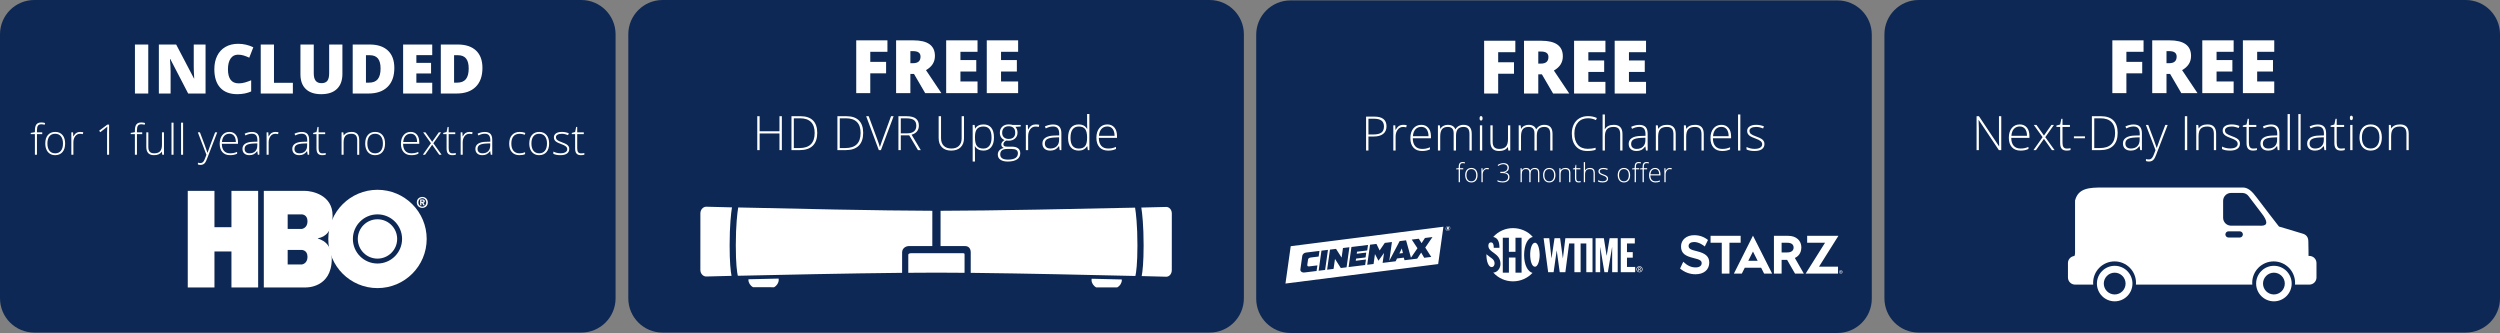 <svg id="Layer_1" xmlns="http://www.w3.org/2000/svg" width="947" height="126.135" viewBox="0 0 947 126.135"><rect x="0" y="0" width="947" height="126.135" fill="#808080" stroke="none"/><g><g><path d="M471.182,112.991c0,7.175-5.822,12.992-13.003,12.992H251.004c-7.182,0-13.003-5.817-13.003-12.992 V12.992C238.001,5.817,243.823,0,251.004,0h207.174c7.182,0,13.003,5.817,13.003,12.992V112.991z" fill="#0d2854"/><g><g fill="#fff"><path d="M276.385 92.921c.005-7.57.539-12.178.883-14.369-6.464-.15-9.745-.252-9.745-.252-1.188 0-2.215 1.115-2.215 2.488l-.01 21.46c-.001 1.374 1.007 2.488 2.197 2.49 0 0 3.218-.099 9.611-.244C276.757 102.717 276.383 99.314 276.385 92.921zM441.78 78.39c0 0-3.158.094-9.448.231.343 2.187.873 6.801.869 14.379-.002 6.399-.382 9.801-.731 11.577 6.217.149 9.313.247 9.313.247 1.189 0 2.091-1.114 2.092-2.489l.011-21.46C443.885 79.502 442.969 78.39 441.78 78.39z"/><g><path d="M364.85,95.923l-19.759-0.009c-0.358,0-1.028,0.124-1.029,0.601l-0.004,6.82 c4-0.039,7.675-0.06,10.858-0.059c3.082,0.003,6.617,0.023,10.457,0.062l0.004-6.813 C365.376,96.025,365.282,95.923,364.85,95.923z"/><path d="M429.966 78.656c-18.919.419-55.001 1.178-73.68 1.191l-.006 13.368 9.346.006c1.287 0 2.091.922 2.09 2.403l-.004 7.729c20.09.217 46.924.823 62.378 1.186.301-1.339.768-4.541.771-11.543C430.866 85.237 430.284 80.607 429.966 78.656zM341.722 95.612c.001-1.505 1.314-2.401 2.589-2.401l8.849.003.007-13.368c-18.565-.031-54.484-.818-73.534-1.26-.32 1.956-.904 6.586-.908 14.336-.004 6.994.459 10.197.759 11.538 15.524-.345 42.184-.917 62.232-1.113L341.722 95.612z"/></g><path d="M283.517 105.785c-.006.082-.012.127-.012.208 0 1.117.677 2.206 1.764 2.808l7.944.003c1.088-.599 1.766-1.688 1.767-2.804 0-.168-.016-.312-.044-.474C290.78 105.61 286.908 105.711 283.517 105.785zM424.938 105.857c.006.079.013.124.013.205-.001 1.119-.681 2.207-1.767 2.808l-7.946-.004c-1.086-.602-1.764-1.692-1.763-2.809 0-.167.018-.313.047-.471C417.675 105.675 421.546 105.781 424.938 105.857z"/></g></g><g><g fill="#fff"><path d="M329.661 35.272h-5.323V15.284h11.822v4.334h-6.5v3.814h5.993v4.334h-5.993V35.272zM344.849 27.999v7.273h-5.405V15.284h6.554c5.437 0 8.155 1.969 8.155 5.906 0 2.315-1.131 4.106-3.394 5.373l5.83 8.709h-6.13l-4.242-7.273H344.849zM344.849 23.938h1.013c1.888 0 2.833-.834 2.833-2.502 0-1.376-.926-2.064-2.778-2.064h-1.067V23.938zM370.287 35.272H358.41V15.284h11.877v4.334h-6.472v3.145h5.994v4.334h-5.994v3.773h6.472V35.272zM385.667 35.272H373.79V15.284h11.877v4.334h-6.472v3.145h5.994v4.334h-5.994v3.773h6.472V35.272zM296.165 56.872h-.906v-6.319h-7.512v6.319h-.897v-12.85h.897v5.704h7.512v-5.704h.906V56.872zM309.571 50.324c0 2.156-.566 3.787-1.698 4.892s-2.794 1.656-4.987 1.656h-3.079v-12.85h3.475c2.053 0 3.614.536 4.684 1.608S309.571 48.268 309.571 50.324zM308.594 50.359c0-1.84-.467-3.224-1.403-4.153-.936-.928-2.309-1.393-4.121-1.393h-2.366v11.268h2.128C306.674 56.081 308.594 54.174 308.594 50.359zM326.971 50.324c0 2.156-.566 3.787-1.698 4.892s-2.794 1.656-4.987 1.656h-3.079v-12.85h3.475c2.053 0 3.614.536 4.684 1.608S326.971 48.268 326.971 50.324zM325.994 50.359c0-1.84-.467-3.224-1.403-4.153-.936-.928-2.309-1.393-4.121-1.393h-2.366v11.268h2.128C324.074 56.081 325.994 54.174 325.994 50.359zM337.526 44.022h.977l-4.812 12.85h-.792l-4.794-12.85h.959l3.237 8.745c.493 1.318.824 2.309.994 2.971.117-.439.349-1.122.695-2.048L337.526 44.022zM341.221 51.273v5.599h-.897v-12.85h3.061c1.595 0 2.774.295 3.537.883.762.59 1.144 1.476 1.144 2.659 0 .861-.228 1.588-.682 2.18-.454.592-1.145 1.017-2.071 1.274l3.492 5.854h-1.073l-3.316-5.599H341.221zM341.221 50.5h2.454c1.085 0 1.926-.241 2.524-.726.598-.482.897-1.196.897-2.14 0-.979-.293-1.69-.88-2.136s-1.542-.668-2.868-.668h-2.128V50.5zM365.165 44.022v8.314c0 1.477-.428 2.631-1.285 3.463-.856.832-2.049 1.248-3.58 1.248-1.49 0-2.652-.418-3.488-1.252-.835-.836-1.253-2-1.253-3.494v-8.279h.906v8.314c0 1.236.343 2.199 1.029 2.887.686.689 1.657 1.033 2.912 1.033 1.226 0 2.176-.338 2.85-1.016.674-.676 1.012-1.615 1.012-2.816v-8.402H365.165zM372.537 57.048c-1.472 0-2.545-.551-3.22-1.652h-.062l.026.738c.023.434.035.908.035 1.424v3.639h-.871V47.318h.739l.167 1.362h.053c.657-1.031 1.707-1.547 3.149-1.547 1.29 0 2.274.424 2.951 1.27.677.848 1.016 2.079 1.016 3.696 0 1.57-.356 2.788-1.069 3.651C374.74 56.616 373.768 57.048 372.537 57.048zM372.519 56.274c.979 0 1.737-.363 2.274-1.09s.805-1.743.805-3.05c0-2.807-1.015-4.21-3.043-4.21-1.114 0-1.933.307-2.454.918-.522.613-.783 1.61-.783 2.993v.281c0 1.494.251 2.561.752 3.199C370.57 55.955 371.387 56.274 372.519 56.274zM386.629 47.318v.606l-1.979.123c.528.656.792 1.377.792 2.162 0 .92-.307 1.666-.919 2.236-.613.572-1.436.857-2.467.857-.434 0-.739-.018-.915-.053-.346.182-.61.396-.792.642-.182.246-.273.507-.273.782 0 .305.116.527.348.668.231.141.62.211 1.166.211h1.671c1.038 0 1.833.21 2.384.629s.827 1.038.827 1.858c0 1.008-.409 1.785-1.227 2.333-.818.548-1.983.822-3.497.822-1.202 0-2.133-.231-2.793-.694-.66-.463-.989-1.107-.989-1.934 0-.656.204-1.201.611-1.635.407-.434.96-.729 1.658-.888-.288-.123-.518-.297-.691-.523-.173-.225-.259-.484-.259-.777 0-.639.408-1.201 1.223-1.688-.557-.229-.991-.587-1.302-1.076-.311-.489-.466-1.051-.466-1.684 0-.955.304-1.721.911-2.299.607-.576 1.426-.865 2.458-.865.627 0 1.114.062 1.46.185H386.629zM378.888 58.489c0 1.313.977 1.969 2.929 1.969 2.51 0 3.765-.8 3.765-2.399 0-.574-.197-.99-.589-1.248-.393-.258-1.029-.387-1.909-.387h-1.566C379.765 56.424 378.888 57.112 378.888 58.489zM379.618 50.298c0 .738.224 1.312.673 1.719s1.048.61 1.799.61c.797 0 1.409-.202 1.834-.606s.638-.99.638-1.758c0-.814-.218-1.425-.655-1.832s-1.048-.611-1.834-.611c-.763 0-1.362.219-1.799.654C379.836 48.911 379.618 49.519 379.618 50.298zM392.355 47.134c.405 0 .839.041 1.302.123l-.167.835c-.399-.1-.812-.149-1.24-.149-.815 0-1.484.346-2.005 1.037-.522.691-.783 1.564-.783 2.619v5.273h-.871v-9.554h.739l.088 1.723h.062c.393-.703.813-1.196 1.258-1.481C391.182 47.276 391.722 47.134 392.355 47.134zM401.407 56.872l-.22-1.512h-.07c-.481.615-.975 1.051-1.482 1.305-.507.256-1.107.383-1.799.383-.938 0-1.668-.24-2.19-.721s-.783-1.146-.783-1.995c0-.932.389-1.655 1.166-2.171.777-.516 1.901-.788 3.373-.817l1.821-.053v-.633c0-.908-.185-1.594-.554-2.057-.37-.463-.965-.694-1.786-.694-.885 0-1.803.246-2.753.738l-.326-.756c1.05-.492 2.088-.738 3.114-.738 1.049 0 1.834.272 2.353.817s.778 1.395.778 2.549v6.354H401.407zM397.888 56.257c1.021 0 1.825-.291 2.415-.875.589-.582.884-1.393.884-2.43v-.94l-1.671.07c-1.343.064-2.3.274-2.872.628-.572.355-.858.907-.858 1.657 0 .598.183 1.063.55 1.394S397.22 56.257 397.888 56.257zM408.646 47.134c.692 0 1.29.126 1.794.378s.956.683 1.354 1.292h.053c-.035-.738-.053-1.462-.053-2.171v-3.437h.862v13.676h-.572l-.22-1.459h-.07c-.727 1.09-1.771 1.635-3.131 1.635-1.319 0-2.328-.41-3.026-1.23-.698-.82-1.047-2.016-1.047-3.586 0-1.652.346-2.915 1.038-3.788C406.321 47.57 407.327 47.134 408.646 47.134zM408.646 47.925c-1.044 0-1.829.366-2.353 1.099-.525.732-.788 1.796-.788 3.19 0 2.707 1.053 4.061 3.158 4.061 1.079 0 1.871-.313 2.375-.94s.756-1.661.756-3.103v-.149c0-1.477-.248-2.538-.743-3.187C410.557 48.249 409.755 47.925 408.646 47.925zM419.729 57.048c-1.39 0-2.473-.428-3.25-1.283-.777-.855-1.166-2.054-1.166-3.595 0-1.523.375-2.743 1.126-3.661.75-.916 1.762-1.375 3.035-1.375 1.126 0 2.015.393 2.666 1.178s.976 1.852.976 3.199v.703h-6.888c.012 1.313.318 2.314.919 3.006s1.461 1.037 2.582 1.037c.545 0 1.025-.038 1.438-.114s.937-.24 1.57-.492v.791c-.54.234-1.038.395-1.496.479C420.785 57.005 420.281 57.048 419.729 57.048zM419.475 47.907c-.921 0-1.66.303-2.217.91-.557.605-.883 1.48-.977 2.623h5.912c0-1.107-.241-1.973-.721-2.598C420.991 48.22 420.325 47.907 419.475 47.907z"/></g></g></g><g><path d="M709.032,113.143c0,7.175-5.822,12.992-13.003,12.992H488.854c-7.182,0-13.003-5.817-13.003-12.992 V13.144c0-7.175,5.822-12.992,13.003-12.992h207.174c7.182,0,13.003,5.817,13.003,12.992V113.143z" fill="#0d2854"/><g><g fill="#fff"><path d="M567.51 35.424h-5.323V15.436h11.822v4.334h-6.5v3.814h5.993v4.334h-5.993V35.424zM582.699 28.15v7.273h-5.405V15.436h6.554c5.437 0 8.155 1.969 8.155 5.906 0 2.315-1.131 4.106-3.394 5.373l5.83 8.709h-6.13l-4.242-7.273H582.699zM582.699 24.09h1.013c1.888 0 2.833-.834 2.833-2.502 0-1.376-.926-2.064-2.778-2.064h-1.067V24.09zM608.136 35.424h-11.877V15.436h11.877v4.334h-6.472v3.145h5.994v4.334h-5.994v3.773h6.472V35.424zM623.517 35.424H611.64V15.436h11.877v4.334h-6.472v3.145h5.994v4.334h-5.994v3.773h6.472V35.424zM525.21 47.865c0 1.242-.422 2.194-1.267 2.856-.844.662-2.041.993-3.589.993h-1.988v5.309h-.897v-12.85h3.149C523.679 44.174 525.21 45.404 525.21 47.865zM518.366 50.941h1.768c1.448 0 2.495-.238 3.14-.717.645-.477.968-1.252.968-2.324 0-.99-.305-1.724-.915-2.201s-1.554-.717-2.833-.717h-2.128V50.941zM531.552 47.285c.405 0 .839.041 1.302.123l-.167.835c-.399-.1-.812-.149-1.24-.149-.815 0-1.484.346-2.005 1.037-.522.691-.783 1.564-.783 2.619v5.273h-.871V47.47h.739l.088 1.723h.062c.393-.703.813-1.196 1.258-1.481C530.379 47.428 530.918 47.285 531.552 47.285zM538.659 57.199c-1.39 0-2.473-.428-3.25-1.283-.777-.855-1.166-2.054-1.166-3.595 0-1.523.375-2.743 1.126-3.661.75-.916 1.762-1.375 3.035-1.375 1.126 0 2.015.393 2.666 1.178s.976 1.852.976 3.199v.703h-6.888c.012 1.313.318 2.314.919 3.006s1.461 1.037 2.582 1.037c.545 0 1.025-.038 1.438-.114s.937-.24 1.57-.492v.791c-.54.234-1.038.395-1.496.479C539.715 57.156 539.21 57.199 538.659 57.199zM538.404 48.059c-.921 0-1.66.303-2.217.91-.557.605-.883 1.48-.977 2.623h5.912c0-1.107-.241-1.973-.721-2.598C539.92 48.371 539.254 48.059 538.404 48.059zM556.631 57.023v-6.267c0-.932-.182-1.611-.545-2.039-.364-.428-.921-.642-1.671-.642-.979 0-1.704.27-2.173.809s-.704 1.386-.704 2.54v5.599h-.889v-6.53c0-1.611-.739-2.417-2.217-2.417-1.002 0-1.733.292-2.19.875-.457.583-.686 1.516-.686 2.799v5.273h-.871V47.47h.721l.185 1.31h.053c.264-.475.639-.842 1.126-1.104.487-.26 1.023-.391 1.61-.391 1.507 0 2.475.565 2.903 1.696h.035c.311-.545.729-.964 1.253-1.257s1.122-.439 1.791-.439c1.043 0 1.827.278 2.349.835.521.557.783 1.441.783 2.654v6.249H556.631zM560.466 44.815c0-.563.185-.844.554-.844.182 0 .324.073.426.22s.154.354.154.624c0 .264-.052.472-.154.624s-.245.229-.426.229C560.651 45.668 560.466 45.384 560.466 44.815zM561.46 57.023h-.871V47.47h.871V57.023zM565.418 47.47v6.188c0 .961.202 1.66.607 2.097s1.032.654 1.882.654c1.138 0 1.975-.287 2.512-.861s.805-1.509.805-2.804V47.47h.862v9.554h-.739l-.158-1.318h-.053c-.622.996-1.727 1.494-3.316 1.494-2.176 0-3.263-1.163-3.263-3.489v-6.24H565.418zM587.234 57.023v-6.267c0-.932-.182-1.611-.545-2.039-.364-.428-.921-.642-1.671-.642-.979 0-1.704.27-2.173.809s-.704 1.386-.704 2.54v5.599h-.889v-6.53c0-1.611-.739-2.417-2.217-2.417-1.002 0-1.733.292-2.19.875-.457.583-.686 1.516-.686 2.799v5.273h-.871V47.47h.721l.185 1.31h.053c.264-.475.639-.842 1.126-1.104.487-.26 1.023-.391 1.61-.391 1.507 0 2.475.565 2.903 1.696h.035c.311-.545.729-.964 1.253-1.257s1.122-.439 1.791-.439c1.043 0 1.827.278 2.349.835.521.557.783 1.441.783 2.654v6.249H587.234zM601.581 44.798c-1.613 0-2.882.516-3.809 1.547s-1.39 2.443-1.39 4.236c0 1.834.437 3.258 1.311 4.271.874 1.014 2.123 1.521 3.747 1.521 1.079 0 2.07-.138 2.974-.413v.791c-.851.299-1.912.448-3.185.448-1.806 0-3.229-.583-4.266-1.749-1.038-1.166-1.557-2.795-1.557-4.887 0-1.307.248-2.458.743-3.454s1.208-1.765 2.138-2.307c.929-.542 2.01-.813 3.242-.813 1.255 0 2.378.234 3.369.703l-.36.809C603.598 45.032 602.613 44.798 601.581 44.798zM613.729 57.023v-6.196c0-.961-.202-1.659-.607-2.097-.404-.436-1.032-.654-1.882-.654-1.144 0-1.98.289-2.511.865-.531.578-.796 1.514-.796 2.809v5.273h-.871V43.348h.871v4.351l-.044 1.222h.062c.358-.574.81-.99 1.355-1.248s1.223-.387 2.032-.387c2.17 0 3.255 1.163 3.255 3.489v6.249H613.729zM623.493 57.023l-.22-1.512h-.07c-.481.615-.975 1.051-1.482 1.305-.507.256-1.107.383-1.799.383-.938 0-1.668-.24-2.19-.721s-.783-1.146-.783-1.995c0-.932.389-1.655 1.166-2.171.777-.516 1.901-.788 3.373-.817l1.821-.053V50.81c0-.908-.185-1.594-.554-2.057-.37-.463-.965-.694-1.786-.694-.885 0-1.803.246-2.753.738l-.326-.756c1.05-.492 2.088-.738 3.114-.738 1.049 0 1.834.272 2.353.817s.778 1.395.778 2.549v6.354H623.493zM619.975 56.408c1.021 0 1.825-.291 2.415-.875.589-.582.884-1.393.884-2.43v-.94l-1.671.07c-1.343.064-2.3.274-2.872.628-.572.355-.858.907-.858 1.657 0 .598.183 1.063.55 1.394S619.306 56.408 619.975 56.408zM633.899 57.023v-6.196c0-.961-.202-1.659-.607-2.097-.404-.436-1.032-.654-1.882-.654-1.144 0-1.98.289-2.511.865-.531.578-.796 1.514-.796 2.809v5.273h-.871V47.47h.739l.167 1.31h.053c.622-.996 1.727-1.494 3.316-1.494 2.17 0 3.255 1.163 3.255 3.489v6.249H633.899zM644.525 57.023v-6.196c0-.961-.202-1.659-.607-2.097-.404-.436-1.032-.654-1.882-.654-1.144 0-1.98.289-2.511.865-.531.578-.796 1.514-.796 2.809v5.273h-.871V47.47h.739l.167 1.31h.053c.622-.996 1.727-1.494 3.316-1.494 2.17 0 3.255 1.163 3.255 3.489v6.249H644.525zM652.346 57.199c-1.39 0-2.473-.428-3.25-1.283-.777-.855-1.166-2.054-1.166-3.595 0-1.523.375-2.743 1.126-3.661.75-.916 1.762-1.375 3.035-1.375 1.126 0 2.015.393 2.666 1.178s.976 1.852.976 3.199v.703h-6.888c.012 1.313.318 2.314.919 3.006s1.461 1.037 2.582 1.037c.545 0 1.025-.038 1.438-.114s.937-.24 1.57-.492v.791c-.54.234-1.038.395-1.496.479C653.401 57.156 652.897 57.199 652.346 57.199zM652.091 48.059c-.921 0-1.66.303-2.217.91-.557.605-.883 1.48-.977 2.623h5.912c0-1.107-.241-1.973-.721-2.598C653.607 48.371 652.941 48.059 652.091 48.059zM659.242 57.023h-.871V43.348h.871V57.023zM668.373 54.536c0 .855-.325 1.514-.977 1.974-.651.46-1.574.689-2.771.689-1.279 0-2.293-.196-3.044-.589v-.94c.962.48 1.977.721 3.044.721.944 0 1.661-.156 2.15-.471.49-.313.735-.73.735-1.252 0-.48-.195-.885-.585-1.213-.39-.328-1.031-.65-1.922-.967-.956-.346-1.627-.643-2.014-.893-.387-.248-.679-.529-.875-.844-.196-.313-.294-.695-.294-1.146 0-.715.3-1.28.901-1.696s1.441-.624 2.521-.624c1.032 0 2.011.193 2.938.58l-.326.791c-.938-.387-1.809-.58-2.612-.58-.78 0-1.399.129-1.856.387-.457.258-.686.615-.686 1.072 0 .498.177.896.532 1.195s1.048.633 2.081 1.002c.862.311 1.489.591 1.882.84s.688.531.884.848C668.275 53.736 668.373 54.108 668.373 54.536zM554.279 64.136h-1.251v4.888h-.484v-4.888h-.987v-.283l.987-.181v-.41c0-.651.12-1.129.359-1.434.239-.304.631-.456 1.175-.456.293 0 .586.044.879.132l-.112.42c-.261-.081-.52-.122-.777-.122-.378 0-.646.111-.804.335-.158.223-.237.585-.237 1.086v.493h1.251V64.136zM559.699 66.362c0 .866-.21 1.542-.63 2.028-.42.487-1 .73-1.74.73-.466 0-.876-.112-1.231-.337s-.627-.547-.816-.967c-.189-.42-.284-.905-.284-1.455 0-.866.21-1.54.63-2.024.42-.482.997-.725 1.73-.725.73 0 1.302.245 1.718.734C559.491 64.838 559.699 65.51 559.699 66.362zM555.506 66.362c0 .729.16 1.298.481 1.706.321.409.774.613 1.361.613s1.04-.204 1.361-.613c.321-.408.481-.977.481-1.706 0-.732-.162-1.301-.486-1.704s-.779-.605-1.366-.605-1.039.201-1.356.604C555.665 65.058 555.506 65.627 555.506 66.362zM563.261 63.613c.225 0 .466.022.723.068l-.093.464c-.222-.056-.451-.083-.689-.083-.453 0-.824.192-1.114.576s-.435.869-.435 1.455v2.93h-.483v-5.308h.41l.049.957h.034c.218-.391.451-.665.699-.823C562.61 63.692 562.91 63.613 563.261 63.613zM571.56 63.564c0 .442-.139.815-.417 1.118-.279.303-.653.496-1.122.581v.029c.573.071 1.01.254 1.31.547s.45.687.45 1.182c0 .667-.228 1.184-.682 1.551-.455.365-1.109.549-1.962.549-.727 0-1.36-.135-1.901-.405v-.483c.273.144.581.256.921.337.341.081.661.122.96.122.72 0 1.261-.146 1.623-.438.362-.291.542-.702.542-1.232 0-.472-.185-.835-.555-1.089-.37-.254-.913-.381-1.63-.381h-.772v-.469h.782c.593 0 1.063-.141 1.41-.423.347-.281.521-.663.521-1.145 0-.397-.141-.715-.422-.955-.282-.238-.651-.358-1.107-.358-.355 0-.679.05-.973.149-.293.099-.622.269-.987.51l-.239-.327c.277-.231.611-.414 1.002-.55.391-.135.787-.202 1.188-.202.658 0 1.166.155 1.524.466C571.38 62.56 571.56 62.998 571.56 63.564zM582.614 69.023v-3.481c0-.518-.101-.896-.303-1.133-.202-.237-.512-.356-.929-.356-.544 0-.946.149-1.207.449s-.391.77-.391 1.411v3.11h-.494v-3.628c0-.896-.41-1.343-1.231-1.343-.557 0-.963.162-1.217.486-.254.323-.381.842-.381 1.555v2.93h-.483v-5.308h.4l.103.728h.029c.147-.264.355-.468.626-.613.27-.145.568-.217.894-.217.837 0 1.375.314 1.613.942h.02c.173-.303.405-.535.696-.698s.623-.244.995-.244c.58 0 1.015.154 1.305.464s.435.801.435 1.475v3.472H582.614zM589.206 66.362c0 .866-.21 1.542-.63 2.028-.42.487-1 .73-1.74.73-.466 0-.876-.112-1.231-.337s-.627-.547-.816-.967c-.189-.42-.284-.905-.284-1.455 0-.866.21-1.54.63-2.024.42-.482.997-.725 1.73-.725.73 0 1.302.245 1.718.734C588.999 64.838 589.206 65.51 589.206 66.362zM585.013 66.362c0 .729.16 1.298.481 1.706.321.409.774.613 1.361.613s1.04-.204 1.361-.613c.321-.408.481-.977.481-1.706 0-.732-.162-1.301-.486-1.704s-.779-.605-1.366-.605-1.039.201-1.356.604C585.172 65.058 585.013 65.627 585.013 66.362zM594.381 69.023v-3.442c0-.534-.112-.922-.337-1.165-.225-.242-.573-.363-1.045-.363-.636 0-1.101.16-1.396.48-.295.321-.442.841-.442 1.561v2.93h-.483v-5.308h.41l.093.728h.029c.346-.554.959-.83 1.843-.83 1.205 0 1.808.646 1.808 1.938v3.472H594.381zM597.983 68.691c.306 0 .573-.026.801-.078v.391c-.234.078-.505.117-.811.117-.469 0-.815-.125-1.039-.376s-.334-.645-.334-1.182v-3.428h-.787v-.283l.787-.22.244-1.201h.249v1.284h1.559v.42h-1.559v3.359c0 .407.072.708.215.903C597.452 68.594 597.677 68.691 597.983 68.691zM603.638 69.023v-3.442c0-.534-.112-.922-.337-1.165-.225-.242-.573-.363-1.045-.363-.636 0-1.101.16-1.396.48-.295.321-.442.841-.442 1.561v2.93h-.483v-7.598h.483v2.417l-.024.679h.034c.199-.319.45-.55.753-.693.303-.144.679-.215 1.129-.215 1.205 0 1.808.646 1.808 1.938v3.472H603.638zM609.13 67.642c0 .476-.181.841-.542 1.097-.361.255-.875.383-1.539.383-.71 0-1.274-.109-1.691-.327v-.522c.534.267 1.098.4 1.691.4.524 0 .923-.087 1.195-.262.272-.174.408-.405.408-.695 0-.267-.108-.491-.325-.674s-.573-.361-1.068-.537c-.531-.192-.904-.357-1.119-.496-.215-.138-.377-.294-.486-.469-.109-.174-.164-.386-.164-.637 0-.397.167-.711.501-.942s.8-.347 1.4-.347c.574 0 1.118.107 1.632.322l-.181.439c-.521-.215-1.005-.322-1.452-.322-.433 0-.777.071-1.031.215-.254.144-.381.342-.381.596 0 .276.099.498.295.664.197.166.583.352 1.156.557.479.173.828.328 1.046.467.218.138.382.295.491.471C609.076 67.197 609.13 67.404 609.13 67.642zM617.492 66.362c0 .866-.21 1.542-.63 2.028-.42.487-1 .73-1.74.73-.466 0-.876-.112-1.231-.337s-.627-.547-.816-.967c-.189-.42-.284-.905-.284-1.455 0-.866.21-1.54.63-2.024.42-.482.997-.725 1.73-.725.73 0 1.302.245 1.718.734C617.284 64.838 617.492 65.51 617.492 66.362zM613.299 66.362c0 .729.16 1.298.481 1.706.321.409.774.613 1.361.613s1.04-.204 1.361-.613c.321-.408.481-.977.481-1.706 0-.732-.162-1.301-.486-1.704s-.779-.605-1.366-.605-1.039.201-1.356.604C613.458 65.058 613.299 65.627 613.299 66.362zM620.937 64.136h-1.251v4.888h-.484v-4.888h-.987v-.283l.987-.181v-.41c0-.651.12-1.129.359-1.434.239-.304.631-.456 1.175-.456.293 0 .586.044.879.132l-.112.42c-.261-.081-.52-.122-.777-.122-.378 0-.646.111-.804.335-.158.223-.237.585-.237 1.086v.493h1.251V64.136zM623.938 64.136h-1.251v4.888h-.484v-4.888h-.987v-.283l.987-.181v-.41c0-.651.12-1.129.359-1.434.239-.304.631-.456 1.175-.456.293 0 .586.044.879.132l-.112.42c-.261-.081-.52-.122-.777-.122-.378 0-.646.111-.804.335-.158.223-.237.585-.237 1.086v.493h1.251V64.136zM627.114 69.121c-.772 0-1.374-.237-1.806-.713s-.647-1.141-.647-1.997c0-.847.208-1.524.625-2.034.417-.509.979-.764 1.686-.764.625 0 1.119.218 1.481.654.361.437.542 1.028.542 1.777v.391h-3.827c.006.729.177 1.286.511 1.67s.812.576 1.434.576c.303 0 .569-.021.799-.063.229-.042.521-.134.872-.273v.439c-.3.13-.577.219-.831.267C627.701 69.098 627.42 69.121 627.114 69.121zM626.973 64.043c-.512 0-.922.168-1.231.506-.31.336-.49.822-.542 1.457h3.284c0-.615-.134-1.096-.401-1.443C627.815 64.217 627.445 64.043 626.973 64.043zM632.553 63.613c.225 0 .466.022.723.068l-.093.464c-.222-.056-.451-.083-.689-.083-.453 0-.824.192-1.114.576s-.435.869-.435 1.455v2.93h-.483v-5.308h.41l.049.957h.034c.218-.391.451-.665.699-.823C631.902 63.692 632.202 63.613 632.553 63.613z"/></g></g><g><g><g fill="#fff"><path d="M576.375,103.286h-2.309v-5.74h-2.493v5.74h-2.315V90.042h2.31v5.334h2.498v-5.334h2.309 V103.286z M577.336,96.628c0-4.039,1.496-6.588,3.282-6.857c-1.786-2.191-4.769-3.365-7.479-3.365 c-2.982,0-5.663,1.293-7.51,3.35c1.762,0.348,2.361,1.824,2.361,4.109h-2.156c0-1.348-0.28-2.047-1.079-2.047 c-0.359,0-0.638,0.184-0.803,0.492c-0.023,0.051-0.046,0.105-0.069,0.156c-0.063,0.174-0.096,0.373-0.096,0.596 c0,2.793,4.591,2.654,4.591,6.949c0,1.678-1.287,3.24-2.736,3.24c1.904,2.076,4.502,3.32,7.496,3.32 c2.909,0,5.532-1.232,7.373-3.199C578.814,102.944,577.336,100.505,577.336,96.628"/><path d="M565.043 101.177c.645 0 1.103-.568 1.103-1.391 0-1.709-1.497-2.039-3.098-3.482C563.027 99.228 563.932 101.177 565.043 101.177M579.631 96.415c0-2.23.649-4.461 1.834-4.461 1.41 0 1.765 3.445 1.765 4.535 0 2.389-.752 4.545-1.765 4.545C580.25 101.034 579.631 98.765 579.631 96.415M602.696 90.226L600.893 90.226 594.644 90.226 594.355 90.226 592.961 90.226 592.038 97.788 592.001 97.788 590.969 90.226 588.851 90.226 587.728 97.788 587.691 97.788 586.858 90.226 584.722 90.226 586.441 103.108 588.507 103.108 589.666 94.948 589.702 94.948 590.825 103.108 592.961 103.108 594.386 92.214 596.384 92.214 596.384 103.108 598.737 103.108 598.737 92.214 600.893 92.214 600.893 103.108 603.247 103.108 603.247 90.226zM604.403 90.226L607.537 90.226 608.587 96.829 608.623 96.829 609.728 90.226 612.787 90.226 612.787 103.108 610.687 103.108 610.687 93.663 610.651 93.663 609.057 103.108 607.754 103.108 606.178 93.663 606.142 93.663 606.142 103.108 604.403 103.108zM613.945 90.226L619.269 90.226 619.269 92.214 616.299 92.214 616.299 95.507 618.49 95.507 618.49 97.606 616.299 97.606 616.299 101.116 619.396 101.116 619.396 103.108 613.945 103.108zM621.034 101.911c.172 0 .326-.012.326-.217 0-.166-.151-.197-.292-.197h-.275v.414H621.034zM620.792 102.663h-.203v-1.338h.51c.316 0 .472.117.472.381 0 .24-.149.344-.347.369l.381.588h-.228l-.354-.58h-.232V102.663zM621.037 102.96c.525 0 .94-.41.94-.969 0-.549-.415-.965-.94-.965-.532 0-.946.416-.946.965C620.091 102.55 620.505 102.96 621.037 102.96M619.857 101.991c0-.666.541-1.156 1.18-1.156.633 0 1.173.49 1.173 1.156 0 .672-.54 1.162-1.173 1.162C620.398 103.153 619.857 102.663 619.857 101.991"/></g></g><g><g fill="#fff"><path d="M531.002 94.099l.419 1.764-1.348.164L531.002 94.099zM546.767 85.879l-1.99 14.147-57.843 7.383 1.99-14.15L546.767 85.879zM539.887 93.776l2.737-3.986-2.852.352-1.275 1.969-1.062-1.684-2.662.328 2.16 3.277-2.465 3.592-1.846-6.594-2.441.299-3.921 7.463 1.005-7.117-2.706.332-1.953 2.865-1.204-2.479-2.43.299-1.071 7.604 2.407-.297.53-3.768 1.311 2.496.043-.004 2.077-2.912-.531 3.768 2.253-.275.2-.027 2.483-.303.521-1.066 2.579-.316.248.973 1.968-.242.65-.078 2.202-.271 1.497-2.299 1.154 1.975 2.663-.328L539.887 93.776zM513.935 96.118l.11-.773 3.862-.473.298-2.086-6.282.771-1.074 7.604 6.277-.771.29-2.084-3.859.473.124-.826 3.598-.441.256-1.836L513.935 96.118zM502.712 102.157l2.442-.299.541-3.781 2.197 3.445 2.188-.268 1.075-7.604-2.441.299-.516 3.629-2.106-3.307-2.305.283L502.712 102.157zM503.03 94.647l-2.462.303-1.075 7.604 2.462-.303L503.03 94.647zM492.579 102.091c-.071.678.625 1.238 1.545 1.125h.004l4.59-.563.317-2.125-3.121.381c-.412.051-.784-.076-.711-.611l.273-1.928c.082-.609.6-.775 1.142-.84l2.892-.354.304-2.131-5.083.623c-.708.088-1.257.539-1.423 1.205L492.579 102.091zM549.36 86.32c.035.273-.037.545-.205.762-.165.207-.391.346-.665.379-.485.059-.844-.252-.898-.693-.034-.275.038-.545.206-.762.164-.207.389-.346.665-.379C548.948 85.566 549.307 85.881 549.36 86.32M549.064 87.033c.159-.201.225-.441.193-.689-.047-.389-.346-.674-.794-.617-.246.029-.443.16-.575.328-.159.203-.225.441-.193.689.047.389.344.672.795.617C548.733 87.332 548.932 87.203 549.064 87.033M548.296 87.029L548 87.066l.139-.984.383-.047c.284-.035.415.078.436.25.02.172-.07.297-.234.371l.174.299-.306.035-.146-.258-.111.012L548.296 87.029zM548.504 86.5c.079-.012.124-.037.146-.064.019-.025.025-.053.022-.078-.009-.068-.059-.082-.136-.074l-.134.018-.033.213L548.504 86.5z"/></g></g><g><g fill="#fff"><path d="M697.294 102.337c.362 0 .655.295.655.667 0 .369-.292.665-.655.665-.36 0-.648-.296-.648-.665C696.646 102.632 696.934 102.337 697.294 102.337M697.294 103.546c.295 0 .522-.238.522-.542 0-.305-.228-.545-.522-.545-.291 0-.515.24-.515.545C696.779 103.308 697.003 103.546 697.294 103.546M697.073 102.657h.264c.13 0 .217.081.217.209 0 .105-.069.168-.124.182v.004c0 0 .006.007.022.039l.13.254h-.143l-.126-.268h-.112v.268h-.128V102.657zM697.312 102.981c.067 0 .11-.042.11-.115 0-.07-.042-.111-.11-.111h-.111v.227H697.312zM659.798 103.646l1.125-2.233h6.198l1.128 2.233h3.038l-7.263-14.381-7.228 14.381H659.798zM662.251 98.787l1.773-3.509 1.772 3.509H662.251zM659.36 89.331L647.96 89.331 647.96 91.954 652.205 91.954 652.205 103.644 655.115 103.644 655.115 91.954 659.36 91.954zM682.35 93.708c0-1.262-.456-2.342-1.321-3.131-.894-.815-2.165-1.246-3.67-1.246h-5.395v14.314h2.91v-5.22h2.075l3.01 5.22h3.339l-3.405-5.922C682.036 96.721 682.35 94.769 682.35 93.708M676.993 95.622h-2.119v-3.666h2.119c1.562 0 2.425.63 2.425 1.826C679.418 94.969 678.512 95.622 676.993 95.622M696.391 89.331L684.553 89.331 684.553 91.954 691.324 91.954 683.973 103.644 696.24 103.644 696.24 101.021 689.04 101.021zM642.825 95.17c-2.349-.56-3.184-.939-3.184-2.021 0-.9.835-1.475 2.077-1.475 1.897 0 3.595 1.31 4.053 1.697l1.217-2.464c-1.511-1.209-3.243-1.821-5.231-1.821-2.935 0-4.985 1.758-4.985 4.264 0 2.738 1.768 3.68 4.818 4.416 2.556.588 3.003 1.096 3.003 1.939 0 1-.892 1.596-2.273 1.596-1.708 0-3.104-.653-4.709-2.146l-1.196 2.557c1.666 1.428 3.691 2.178 5.845 2.178 3.161 0 5.205-1.705 5.205-4.426C647.463 97.228 646.121 95.97 642.825 95.17"/></g></g></g></g><g><path d="M947,112.991c0,7.175-5.822,12.992-13.003,12.992H726.823c-7.182,0-13.003-5.817-13.003-12.992 V12.992C713.819,5.817,719.641,0,726.823,0h207.174C941.178,0,947,5.817,947,12.992V112.991z" fill="#0d2854"/><g><g fill="#fff"><path d="M805.479 35.272h-5.323V15.284h11.822v4.334h-6.5v3.814h5.993v4.334h-5.993V35.272zM820.667 27.999v7.273h-5.405V15.284h6.554c5.437 0 8.155 1.969 8.155 5.906 0 2.315-1.131 4.106-3.394 5.373l5.83 8.709h-6.13l-4.242-7.273H820.667zM820.667 23.938h1.013c1.888 0 2.833-.834 2.833-2.502 0-1.376-.926-2.064-2.778-2.064h-1.067V23.938zM846.104 35.272h-11.877V15.284h11.877v4.334h-6.472v3.145h5.994v4.334h-5.994v3.773h6.472V35.272zM861.485 35.272h-11.877V15.284h11.877v4.334h-6.472v3.145h5.994v4.334h-5.994v3.773h6.472V35.272zM758.076 56.872h-.906l-7.618-11.408h-.071c.071 1.359.106 2.385.106 3.076v8.332h-.862v-12.85h.897l7.609 11.391h.053c-.053-1.055-.079-2.057-.079-3.006v-8.385h.871V56.872zM765.359 57.048c-1.39 0-2.473-.428-3.25-1.283-.777-.855-1.166-2.054-1.166-3.595 0-1.523.375-2.743 1.126-3.661.75-.916 1.762-1.375 3.035-1.375 1.126 0 2.015.393 2.666 1.178s.976 1.852.976 3.199v.703h-6.888c.012 1.313.318 2.314.919 3.006s1.461 1.037 2.582 1.037c.545 0 1.025-.038 1.438-.114s.937-.24 1.57-.492v.791c-.54.234-1.038.395-1.496.479C766.415 57.005 765.911 57.048 765.359 57.048zM765.104 47.907c-.921 0-1.66.303-2.217.91-.557.605-.883 1.48-.977 2.623h5.912c0-1.107-.241-1.973-.721-2.598C766.621 48.22 765.955 47.907 765.104 47.907zM773.734 51.959l-3.334-4.641h1.003l2.85 4.025 2.824-4.025h.958l-3.281 4.641 3.519 4.913h-1.012l-3.008-4.263-3.026 4.263h-.959L773.734 51.959zM782.882 56.274c.551 0 1.032-.047 1.443-.141v.703c-.422.141-.909.211-1.46.211-.844 0-1.468-.226-1.869-.677-.402-.451-.603-1.16-.603-2.127v-6.17h-1.417v-.51l1.417-.396.44-2.162h.448v2.312h2.806v.756h-2.806v6.047c0 .732.129 1.274.387 1.626C781.926 56.099 782.331 56.274 782.882 56.274zM785.6 52.372v-.721h4.179v.721H785.6zM802.173 50.324c0 2.156-.566 3.787-1.698 4.892s-2.794 1.656-4.987 1.656h-3.079v-12.85h3.475c2.053 0 3.614.536 4.684 1.608S802.173 48.268 802.173 50.324zM801.196 50.359c0-1.84-.467-3.224-1.403-4.153-.936-.928-2.309-1.393-4.121-1.393h-2.366v11.268h2.128C799.276 56.081 801.196 54.174 801.196 50.359zM810.714 56.872l-.22-1.512h-.07c-.481.615-.975 1.051-1.482 1.305-.507.256-1.107.383-1.799.383-.938 0-1.668-.24-2.19-.721s-.783-1.146-.783-1.995c0-.932.389-1.655 1.166-2.171.777-.516 1.901-.788 3.373-.817l1.821-.053v-.633c0-.908-.185-1.594-.554-2.057-.37-.463-.965-.694-1.786-.694-.885 0-1.803.246-2.753.738l-.326-.756c1.05-.492 2.088-.738 3.114-.738 1.049 0 1.834.272 2.353.817s.778 1.395.778 2.549v6.354H810.714zM807.196 56.257c1.021 0 1.825-.291 2.415-.875.589-.582.884-1.393.884-2.43v-.94l-1.671.07c-1.343.064-2.3.274-2.872.628-.572.355-.858.907-.858 1.657 0 .598.183 1.063.55 1.394S806.527 56.257 807.196 56.257zM812.852 47.318h.897l2.023 5.361c.616 1.646 1.006 2.757 1.17 3.331h.053c.247-.756.648-1.884 1.205-3.384l2.023-5.309h.897l-4.284 11.101c-.346.902-.636 1.512-.871 1.828-.234.316-.509.554-.822.712-.314.158-.693.237-1.139.237-.334 0-.707-.062-1.117-.185v-.756c.34.094.707.141 1.1.141.299 0 .563-.07.792-.211.229-.141.436-.359.62-.655.185-.296.399-.764.643-1.406.243-.641.4-1.059.47-1.252L812.852 47.318zM827.621 56.872v-12.85h.897v12.85H827.621zM838.608 56.872v-6.196c0-.961-.202-1.659-.607-2.097-.404-.436-1.032-.654-1.882-.654-1.144 0-1.98.289-2.511.865-.531.578-.796 1.514-.796 2.809v5.273h-.871v-9.554h.739l.167 1.31h.053c.622-.996 1.727-1.494 3.316-1.494 2.17 0 3.255 1.163 3.255 3.489v6.249H838.608zM848.495 54.385c0 .855-.325 1.514-.977 1.974-.651.46-1.574.689-2.771.689-1.279 0-2.293-.196-3.044-.589v-.94c.962.48 1.977.721 3.044.721.944 0 1.661-.156 2.15-.471.49-.313.735-.73.735-1.252 0-.48-.195-.885-.585-1.213-.39-.328-1.031-.65-1.922-.967-.956-.346-1.627-.643-2.014-.893-.387-.248-.679-.529-.875-.844-.196-.313-.294-.695-.294-1.146 0-.715.3-1.28.901-1.696s1.441-.624 2.521-.624c1.032 0 2.011.193 2.938.58l-.326.791c-.938-.387-1.809-.58-2.612-.58-.78 0-1.399.129-1.856.387-.457.258-.686.615-.686 1.072 0 .498.177.896.532 1.195s1.048.633 2.081 1.002c.862.311 1.489.591 1.882.84s.688.531.884.848C848.397 53.585 848.495 53.957 848.495 54.385zM853.483 56.274c.551 0 1.032-.047 1.443-.141v.703c-.422.141-.909.211-1.46.211-.844 0-1.468-.226-1.869-.677-.402-.451-.603-1.16-.603-2.127v-6.17h-1.417v-.51l1.417-.396.44-2.162h.448v2.312h2.806v.756h-2.806v6.047c0 .732.129 1.274.387 1.626C852.527 56.099 852.932 56.274 853.483 56.274zM862.798 56.872l-.22-1.512h-.07c-.481.615-.975 1.051-1.482 1.305-.507.256-1.107.383-1.799.383-.938 0-1.668-.24-2.19-.721s-.783-1.146-.783-1.995c0-.932.389-1.655 1.166-2.171.777-.516 1.901-.788 3.373-.817l1.821-.053v-.633c0-.908-.185-1.594-.554-2.057-.37-.463-.965-.694-1.786-.694-.885 0-1.803.246-2.753.738l-.326-.756c1.05-.492 2.088-.738 3.114-.738 1.049 0 1.834.272 2.353.817s.778 1.395.778 2.549v6.354H862.798zM859.28 56.257c1.021 0 1.825-.291 2.415-.875.589-.582.884-1.393.884-2.43v-.94l-1.671.07c-1.343.064-2.3.274-2.872.628-.572.355-.858.907-.858 1.657 0 .598.183 1.063.55 1.394S858.611 56.257 859.28 56.257zM867.408 56.872h-.871V43.196h.871V56.872zM871.48 56.872h-.871V43.196h.871V56.872zM880.488 56.872l-.22-1.512h-.07c-.481.615-.975 1.051-1.482 1.305-.507.256-1.107.383-1.799.383-.938 0-1.668-.24-2.19-.721s-.783-1.146-.783-1.995c0-.932.389-1.655 1.166-2.171.777-.516 1.901-.788 3.373-.817l1.821-.053v-.633c0-.908-.185-1.594-.554-2.057-.37-.463-.965-.694-1.786-.694-.885 0-1.803.246-2.753.738l-.326-.756c1.05-.492 2.088-.738 3.114-.738 1.049 0 1.834.272 2.353.817s.778 1.395.778 2.549v6.354H880.488zM876.97 56.257c1.021 0 1.825-.291 2.415-.875.589-.582.884-1.393.884-2.43v-.94l-1.671.07c-1.343.064-2.3.274-2.872.628-.572.355-.858.907-.858 1.657 0 .598.183 1.063.55 1.394S876.301 56.257 876.97 56.257zM886.751 56.274c.551 0 1.032-.047 1.443-.141v.703c-.422.141-.909.211-1.46.211-.844 0-1.468-.226-1.869-.677-.402-.451-.603-1.16-.603-2.127v-6.17h-1.417v-.51l1.417-.396.44-2.162h.448v2.312h2.806v.756h-2.806v6.047c0 .732.129 1.274.387 1.626C885.795 56.099 886.2 56.274 886.751 56.274zM890.138 44.664c0-.563.185-.844.554-.844.182 0 .324.073.426.22s.154.354.154.624c0 .264-.052.472-.154.624s-.245.229-.426.229C890.323 45.517 890.138 45.232 890.138 44.664zM891.132 56.872h-.871v-9.554h.871V56.872zM902.242 52.082c0 1.559-.378 2.776-1.135 3.651-.757.877-1.801 1.314-3.132 1.314-.839 0-1.578-.202-2.217-.606s-1.129-.984-1.469-1.74c-.34-.756-.51-1.629-.51-2.619 0-1.559.378-2.772 1.135-3.644.756-.869 1.794-1.305 3.114-1.305 1.313 0 2.344.441 3.092 1.322C901.868 49.339 902.242 50.547 902.242 52.082zM894.694 52.082c0 1.313.289 2.337.867 3.071.578.736 1.394 1.104 2.45 1.104s1.872-.367 2.45-1.104c.578-.734.867-1.759.867-3.071 0-1.318-.292-2.341-.875-3.067s-1.403-1.09-2.458-1.09-1.869.362-2.441 1.086S894.694 50.758 894.694 52.082zM911.557 56.872v-6.196c0-.961-.202-1.659-.607-2.097-.404-.436-1.032-.654-1.882-.654-1.144 0-1.98.289-2.511.865-.531.578-.796 1.514-.796 2.809v5.273h-.871v-9.554h.739l.167 1.31h.053c.622-.996 1.727-1.494 3.316-1.494 2.17 0 3.255 1.163 3.255 3.489v6.249H911.557z"/></g></g><g><g><g><g><g><g><path d="M861.356,103.291c2.276,0,4.127,1.852,4.127,4.125s-1.851,4.125-4.127,4.125 c-2.275,0-4.127-1.852-4.127-4.125S859.081,103.291,861.356,103.291 M861.356,100.688c-3.718,0-6.732,3.014-6.732,6.728 c0,3.715,3.015,6.727,6.732,6.727c3.719,0,6.733-3.012,6.733-6.727C868.089,103.702,865.075,100.688,861.356,100.688 L861.356,100.688z" fill="#fff"/></g></g></g><g><g><g><path d="M801.044,103.291c2.276,0,4.127,1.852,4.127,4.125s-1.851,4.125-4.127,4.125 s-4.128-1.852-4.128-4.125S798.768,103.291,801.044,103.291 M801.044,100.688c-3.719,0-6.732,3.014-6.732,6.728 c0,3.715,3.014,6.727,6.732,6.727c3.718,0,6.732-3.012,6.732-6.727C807.776,103.702,804.762,100.688,801.044,100.688 L801.044,100.688z" fill="#fff"/></g></g></g></g><path d="M874.785,96.945h-0.318c0,0,0.009-3.383-0.072-5.703c-0.059-2.244-1.903-2.663-2.167-2.745 c-4.059-1.258-8.952-2.68-8.952-2.68s-6.691-8.606-8.465-11.027c-1.774-2.421-3.294-3.727-5.12-3.755 c-14.338,0-53.427,0-53.427,0c-4.747,0-8.979,0.196-10.192,4.782c-0.015,0.059-0.03,0.118-0.045,0.178v5.899v10.414v3.543 c0,0.39-0.084,0.769-0.234,1.118c-1.374,0.124-2.455,1.264-2.455,2.67v5.475c0,1.488,1.208,2.694,2.697,2.694h0.975h3.115h2.784 c-0.018-0.223-0.033-0.447-0.033-0.676c0-4.479,3.635-8.113,8.12-8.113c4.484,0,8.12,3.634,8.12,8.113 c0,0.229-0.016,0.453-0.034,0.676h41.586h2.5c-0.019-0.223-0.034-0.447-0.034-0.676c0-4.479,3.635-8.113,8.12-8.113 s8.121,3.634,8.121,8.113c0,0.229-0.016,0.453-0.034,0.676h3.082c0.012,0,0.024-0.004,0.036-0.004 c0.012,0,0.022,0.004,0.034,0.004h2.292c1.489,0,2.696-1.206,2.696-2.694V99.64C877.481,98.151,876.274,96.945,874.785,96.945z M848.425,89.975h-4.274c-0.646,0-1.175-0.529-1.175-1.175s0.529-1.175,1.175-1.175h4.274c0.646,0,1.176,0.529,1.176,1.175 S849.071,89.975,848.425,89.975z M856.732,85.497l-11.856-0.025c-1.556-0.121-2.755-1.417-2.755-2.975v-6.426 c0-1.648,1.338-2.984,2.987-2.984h4.258c0.999,0,1.931,0.5,2.485,1.328l4.903,6.451 C859.092,83.871,859.018,85.443,856.732,85.497z" fill="#fff"/></g></g></g><g><path d="M233.181,112.991c0,7.175-5.822,12.992-13.003,12.992H13.003C5.822,125.983,0,120.166,0,112.991 V12.992C0,5.817,5.822,0,13.003,0h207.174c7.182,0,13.003,5.817,13.003,12.992V112.991z" fill="#0d2854"/><g><g fill="#fff"><path d="M51.116 35.424V16.863h5.044v18.561H51.116zM77.863 35.424h-6.582l-6.785-13.076h-.114c.161 2.057.241 3.627.241 4.71v8.366h-4.447V16.863h6.557l6.76 12.898h.076c-.119-1.87-.178-3.373-.178-4.507v-8.392h4.473V35.424zM90.149 20.71c-1.194 0-2.126.489-2.795 1.466-.669.979-1.004 2.326-1.004 4.044 0 3.571 1.36 5.357 4.079 5.357.822 0 1.618-.114 2.389-.343.771-.229 1.546-.504 2.326-.825v4.24c-1.55.686-3.304 1.028-5.261 1.028-2.804 0-4.953-.813-6.448-2.438s-2.243-3.974-2.243-7.046c0-1.921.362-3.609 1.086-5.065s1.766-2.575 3.126-3.357c1.359-.783 2.958-1.175 4.796-1.175 2.007 0 3.926.436 5.756 1.308l-1.538 3.948c-.686-.321-1.372-.593-2.058-.813C91.674 20.82 90.937 20.71 90.149 20.71zM98.764 35.424V16.863h5.019v14.511h7.154v4.05H98.764zM129.704 16.863v11.172c0 2.429-.688 4.311-2.065 5.643-1.376 1.334-3.361 2-5.953 2-2.533 0-4.479-.647-5.838-1.942-1.36-1.295-2.04-3.157-2.04-5.586V16.863h5.044v10.893c0 1.312.246 2.264.737 2.856s1.216.889 2.173.889c1.025 0 1.768-.294 2.23-.882.461-.589.692-1.552.692-2.889V16.863H129.704zM149.373 25.75c0 3.098-.854 5.484-2.561 7.16-1.707 1.676-4.106 2.514-7.198 2.514h-6.01V16.863h6.43c2.981 0 5.283.762 6.906 2.285C148.562 20.672 149.373 22.872 149.373 25.75zM144.163 25.928c0-1.701-.337-2.962-1.01-3.783s-1.696-1.231-3.068-1.231h-1.461v10.397h1.118c1.525 0 2.643-.442 3.354-1.326C143.807 29.1 144.163 27.747 144.163 25.928zM163.73 35.424h-11.029V16.863h11.029v4.024h-6.01v2.92h5.565v4.024h-5.565v3.504h6.01V35.424zM182.751 25.75c0 3.098-.854 5.484-2.561 7.16-1.707 1.676-4.106 2.514-7.198 2.514h-6.01V16.863h6.43c2.981 0 5.283.762 6.906 2.285C181.94 20.672 182.751 22.872 182.751 25.75zM177.542 25.928c0-1.701-.337-2.962-1.01-3.783s-1.696-1.231-3.068-1.231h-1.461v10.397h1.118c1.525 0 2.643-.442 3.354-1.326C177.186 29.1 177.542 27.747 177.542 25.928zM15.998 50.804h-2.002v7.82h-.774v-7.82h-1.58v-.453l1.58-.289v-.656c0-1.042.191-1.806.575-2.293s1.01-.73 1.88-.73c.469 0 .938.07 1.408.211l-.18.672c-.417-.13-.832-.195-1.244-.195-.604 0-1.033.179-1.286.535s-.379.937-.379 1.738v.789h2.002V50.804zM24.669 54.366c0 1.386-.336 2.468-1.009 3.246s-1.601 1.168-2.784 1.168c-.746 0-1.402-.18-1.97-.539-.568-.359-1.004-.875-1.306-1.547s-.453-1.448-.453-2.328c0-1.386.336-2.465 1.008-3.238.673-.773 1.595-1.16 2.768-1.16 1.167 0 2.084.392 2.749 1.176S24.669 53.002 24.669 54.366zM17.96 54.366c0 1.167.257 2.077.77 2.73.514.653 1.24.98 2.178.98.938 0 1.664-.327 2.178-.98.513-.653.77-1.563.77-2.73 0-1.172-.259-2.081-.778-2.727s-1.247-.969-2.186-.969-1.662.321-2.17.965S17.96 53.189 17.96 54.366zM30.37 49.968c.36 0 .746.036 1.157.109l-.148.742c-.354-.089-.722-.133-1.103-.133-.725 0-1.319.308-1.783.922s-.696 1.391-.696 2.328v4.688h-.774v-8.492h.657l.078 1.531h.055c.349-.625.722-1.063 1.118-1.316C29.327 50.094 29.807 49.968 30.37 49.968zM41.324 58.624h-.766v-8.32c0-.755.031-1.539.094-2.352-.078.078-.159.153-.242.227-.083.073-.889.706-2.417 1.898l-.445-.555 3.104-2.32h.672V58.624zM53.874 50.804h-2.002v7.82h-.774v-7.82h-1.58v-.453l1.58-.289v-.656c0-1.042.191-1.806.575-2.293s1.01-.73 1.88-.73c.469 0 .938.07 1.408.211l-.18.672c-.417-.13-.832-.195-1.244-.195-.604 0-1.033.179-1.286.535s-.379.937-.379 1.738v.789h2.002V50.804zM56.188 50.132v5.5c0 .854.18 1.476.54 1.863.359.388.917.582 1.673.582 1.011 0 1.756-.255 2.232-.766.477-.511.716-1.341.716-2.492v-4.688h.766v8.492h-.657l-.141-1.172h-.047c-.552.886-1.535 1.328-2.948 1.328-1.934 0-2.901-1.034-2.901-3.102v-5.547H56.188zM65.735 58.624h-.774V46.468h.774V58.624zM69.356 58.624h-.774V46.468h.774V58.624zM74.938 50.132h.797l1.799 4.766c.547 1.464.894 2.45 1.04 2.961h.047c.219-.672.576-1.675 1.071-3.008l1.798-4.719h.798l-3.808 9.867c-.308.802-.565 1.344-.774 1.625s-.452.492-.731.633c-.279.141-.617.211-1.013.211-.297 0-.628-.055-.993-.164v-.672c.302.083.628.125.978.125.266 0 .5-.063.704-.188s.387-.319.551-.582.354-.68.571-1.25.356-.941.418-1.113L74.938 50.132zM87.144 58.78c-1.235 0-2.198-.38-2.889-1.141-.69-.761-1.036-1.825-1.036-3.195 0-1.354.333-2.438 1-3.254.667-.815 1.566-1.223 2.698-1.223 1.001 0 1.791.349 2.369 1.047s.868 1.646.868 2.844v.625h-6.123c.01 1.167.283 2.058.817 2.672.535.614 1.299.922 2.295.922.485 0 .911-.034 1.279-.102.367-.067.833-.214 1.396-.438v.703c-.479.208-.923.351-1.329.426C88.083 58.742 87.634 58.78 87.144 58.78zM86.917 50.655c-.818 0-1.475.27-1.97.809-.496.539-.785 1.316-.868 2.332h5.254c0-.984-.214-1.754-.641-2.309S87.673 50.655 86.917 50.655zM97.661 58.624l-.195-1.344h-.063c-.428.547-.867.934-1.317 1.16-.451.227-.984.34-1.599.34-.834 0-1.483-.214-1.947-.641-.464-.427-.696-1.019-.696-1.773 0-.828.345-1.472 1.036-1.93s1.69-.7 2.999-.727l1.619-.047v-.563c0-.808-.164-1.417-.493-1.828-.328-.411-.857-.617-1.587-.617-.788 0-1.603.219-2.448.656L92.68 50.64c.933-.438 1.855-.656 2.768-.656.933 0 1.63.242 2.091.727s.692 1.239.692 2.266v5.648H97.661zM94.533 58.077c.907 0 1.623-.259 2.146-.777s.786-1.238.786-2.16v-.836l-1.485.063c-1.194.058-2.045.243-2.553.559s-.762.806-.762 1.473c0 .531.163.944.489 1.238C93.479 57.93 93.939 58.077 94.533 58.077zM104.331 49.968c.36 0 .746.036 1.157.109l-.148.742c-.354-.089-.722-.133-1.103-.133-.725 0-1.319.308-1.783.922s-.696 1.391-.696 2.328v4.688h-.774v-8.492h.657l.078 1.531h.055c.349-.625.722-1.063 1.118-1.316C103.288 50.094 103.768 49.968 104.331 49.968zM116.536 58.624l-.195-1.344h-.063c-.428.547-.867.934-1.317 1.16-.451.227-.984.34-1.599.34-.834 0-1.483-.214-1.947-.641-.464-.427-.696-1.019-.696-1.773 0-.828.345-1.472 1.036-1.93s1.69-.7 2.999-.727l1.619-.047v-.563c0-.808-.164-1.417-.493-1.828-.328-.411-.857-.617-1.587-.617-.788 0-1.603.219-2.448.656l-.289-.672c.933-.438 1.855-.656 2.768-.656.933 0 1.63.242 2.091.727s.692 1.239.692 2.266v5.648H116.536zM113.409 58.077c.907 0 1.623-.259 2.146-.777s.786-1.238.786-2.16v-.836l-1.485.063c-1.194.058-2.045.243-2.553.559s-.762.806-.762 1.473c0 .531.163.944.489 1.238C112.354 57.93 112.814 58.077 113.409 58.077zM122.104 58.093c.49 0 .917-.042 1.283-.125v.625c-.375.125-.808.188-1.298.188-.75 0-1.304-.2-1.662-.602-.357-.401-.535-1.031-.535-1.891v-5.484h-1.259v-.453l1.259-.352.391-1.922h.399v2.055h2.494v.672h-2.494v5.375c0 .651.115 1.133.344 1.445C121.254 57.937 121.614 58.093 122.104 58.093zM135.31 58.624v-5.508c0-.854-.18-1.476-.54-1.863-.36-.388-.917-.582-1.673-.582-1.017 0-1.761.257-2.232.77s-.708 1.345-.708 2.496v4.688h-.774v-8.492h.657l.148 1.164h.047c.552-.886 1.535-1.328 2.948-1.328 1.929 0 2.893 1.034 2.893 3.102v5.555H135.31zM145.858 54.366c0 1.386-.336 2.468-1.009 3.246s-1.601 1.168-2.784 1.168c-.746 0-1.402-.18-1.97-.539-.568-.359-1.004-.875-1.306-1.547s-.453-1.448-.453-2.328c0-1.386.336-2.465 1.008-3.238.673-.773 1.595-1.16 2.768-1.16 1.167 0 2.084.392 2.749 1.176S145.858 53.002 145.858 54.366zM139.149 54.366c0 1.167.257 2.077.77 2.73.514.653 1.24.98 2.178.98.938 0 1.664-.327 2.178-.98.513-.653.77-1.563.77-2.73 0-1.172-.259-2.081-.778-2.727s-1.247-.969-2.186-.969-1.662.321-2.17.965S139.149 53.189 139.149 54.366zM155.804 58.78c-1.235 0-2.198-.38-2.889-1.141-.69-.761-1.036-1.825-1.036-3.195 0-1.354.333-2.438 1-3.254.667-.815 1.566-1.223 2.698-1.223 1.001 0 1.791.349 2.369 1.047s.868 1.646.868 2.844v.625h-6.123c.01 1.167.283 2.058.817 2.672.535.614 1.299.922 2.295.922.485 0 .911-.034 1.279-.102.367-.067.833-.214 1.396-.438v.703c-.479.208-.923.351-1.329.426C156.742 58.742 156.294 58.78 155.804 58.78zM155.577 50.655c-.818 0-1.475.27-1.97.809-.496.539-.785 1.316-.868 2.332h5.254c0-.984-.214-1.754-.641-2.309S156.333 50.655 155.577 50.655zM163.248 54.257l-2.963-4.125h.891l2.534 3.578 2.51-3.578h.853l-2.917 4.125 3.127 4.367h-.899l-2.674-3.789-2.69 3.789h-.852L163.248 54.257zM171.379 58.093c.49 0 .917-.042 1.283-.125v.625c-.375.125-.808.188-1.298.188-.75 0-1.304-.2-1.662-.602-.357-.401-.535-1.031-.535-1.891v-5.484h-1.259v-.453l1.259-.352.391-1.922h.399v2.055h2.494v.672h-2.494v5.375c0 .651.115 1.133.344 1.445C170.53 57.937 170.89 58.093 171.379 58.093zM177.846 49.968c.36 0 .746.036 1.157.109l-.148.742c-.354-.089-.722-.133-1.103-.133-.725 0-1.319.308-1.783.922s-.696 1.391-.696 2.328v4.688h-.774v-8.492h.657l.078 1.531h.055c.349-.625.722-1.063 1.118-1.316C176.803 50.094 177.283 49.968 177.846 49.968zM185.892 58.624l-.195-1.344h-.063c-.428.547-.867.934-1.317 1.16-.451.227-.984.34-1.599.34-.834 0-1.483-.214-1.947-.641-.464-.427-.696-1.019-.696-1.773 0-.828.345-1.472 1.036-1.93s1.69-.7 2.999-.727l1.619-.047v-.563c0-.808-.164-1.417-.493-1.828-.328-.411-.857-.617-1.587-.617-.788 0-1.603.219-2.448.656l-.289-.672c.933-.438 1.855-.656 2.768-.656.933 0 1.63.242 2.091.727s.692 1.239.692 2.266v5.648H185.892zM182.764 58.077c.907 0 1.623-.259 2.146-.777s.786-1.238.786-2.16v-.836l-1.485.063c-1.194.058-2.045.243-2.553.559s-.762.806-.762 1.473c0 .531.163.944.489 1.238C181.71 57.93 182.17 58.077 182.764 58.077zM196.768 58.78c-1.214 0-2.166-.383-2.854-1.148-.688-.766-1.032-1.833-1.032-3.203 0-1.406.357-2.501 1.071-3.285.714-.784 1.692-1.176 2.933-1.176.735 0 1.438.128 2.111.383l-.211.688c-.735-.245-1.374-.367-1.916-.367-1.043 0-1.833.321-2.37.965-.537.644-.805 1.569-.805 2.777 0 1.146.269 2.043.805 2.691.537.648 1.288.973 2.252.973.771 0 1.488-.138 2.15-.414v.719C198.361 58.647 197.649 58.78 196.768 58.78zM208.012 54.366c0 1.386-.336 2.468-1.009 3.246s-1.601 1.168-2.784 1.168c-.746 0-1.402-.18-1.97-.539-.568-.359-1.004-.875-1.306-1.547s-.453-1.448-.453-2.328c0-1.386.336-2.465 1.008-3.238.673-.773 1.595-1.16 2.768-1.16 1.167 0 2.084.392 2.749 1.176S208.012 53.002 208.012 54.366zM201.303 54.366c0 1.167.257 2.077.77 2.73.514.653 1.24.98 2.178.98.938 0 1.664-.327 2.178-.98.513-.653.77-1.563.77-2.73 0-1.172-.259-2.081-.778-2.727s-1.247-.969-2.186-.969-1.662.321-2.17.965S201.303 53.189 201.303 54.366zM215.636 56.413c0 .761-.29 1.345-.868 1.754s-1.399.613-2.463.613c-1.137 0-2.038-.175-2.706-.523v-.836c.855.427 1.757.641 2.706.641.839 0 1.477-.14 1.912-.418s.653-.649.653-1.113c0-.427-.173-.786-.52-1.078s-.916-.578-1.708-.859c-.85-.308-1.446-.571-1.791-.793-.344-.222-.603-.472-.778-.75s-.262-.618-.262-1.02c0-.636.267-1.138.801-1.508.534-.37 1.281-.555 2.24-.555.917 0 1.788.172 2.611.516l-.289.703c-.834-.344-1.608-.516-2.322-.516-.693 0-1.243.114-1.65.344s-.61.547-.61.953c0 .442.158.797.473 1.063.315.266.932.563 1.849.891.766.276 1.324.524 1.673.746.349.222.611.473.786.754S215.636 56.033 215.636 56.413zM220.069 58.093c.49 0 .917-.042 1.283-.125v.625c-.375.125-.808.188-1.298.188-.75 0-1.304-.2-1.662-.602-.357-.401-.535-1.031-.535-1.891v-5.484h-1.259v-.453l1.259-.352.391-1.922h.399v2.055h2.494v.672h-2.494v5.375c0 .651.115 1.133.344 1.445C219.22 57.937 219.58 58.093 220.069 58.093z"/></g></g><g><g fill="#fff"><path d="M87.672 95.259L87.672 108.884 97.785 108.884 97.785 72.295 87.672 72.295 87.672 86.073 81.236 86.073 81.236 72.295 71.123 72.295 71.123 108.884 81.236 108.884 81.236 95.259zM124.354 90.513c0-10.285 8.344-18.619 18.636-18.619 10.292 0 18.636 8.334 18.636 18.619 0 10.286-8.344 18.622-18.636 18.622C132.697 109.135 124.354 100.799 124.354 90.513M142.989 99.821c5.146 0 9.318-4.166 9.318-9.309s-4.171-9.313-9.318-9.313c-5.146 0-9.318 4.17-9.318 9.313S137.843 99.821 142.989 99.821"/><path d="M142.989 97.964c4.117 0 7.454-3.34 7.454-7.451 0-4.113-3.337-7.449-7.454-7.449-4.118 0-7.454 3.336-7.454 7.449C135.536 94.624 138.872 97.964 142.989 97.964M115.408 72.295c2.757 0 10.573 1.532 10.573 9.339 0 6.273-3.022 8.149-5.364 8.574-1.685.305 5.057 0 5.057 7.807 0 11.176-9.807 10.869-9.807 10.869H99.932V72.295H115.408zM108.971 81.204v5.514h5.365c0 0 2.144-.264 2.144-2.896 0-2.648-2.222-2.617-2.222-2.617H108.971zM108.971 94.675v5.513h5.365c0 0 2.144-.259 2.144-2.892 0-2.649-2.222-2.621-2.222-2.621H108.971zM159.628 76.471v-.539h.336c.178 0 .426.015.426.245 0 .251-.127.294-.341.294H159.628zM159.628 76.848h.227l.513.941h.569l-.574-.981c.298-.02.541-.166.541-.58 0-.512-.344-.674-.918-.674h-.836v2.235h.479V76.848zM162.058 76.674c0-1.312-.983-2.077-2.084-2.077-1.104 0-2.09.766-2.09 2.077 0 1.313.986 2.077 2.09 2.077C161.075 78.751 162.058 77.987 162.058 76.674M161.458 76.674c0 .952-.683 1.6-1.484 1.6v-.007c-.824.007-1.489-.641-1.489-1.593 0-.958.665-1.593 1.489-1.593C160.775 75.081 161.458 75.716 161.458 76.674"/></g></g></g></g></svg>